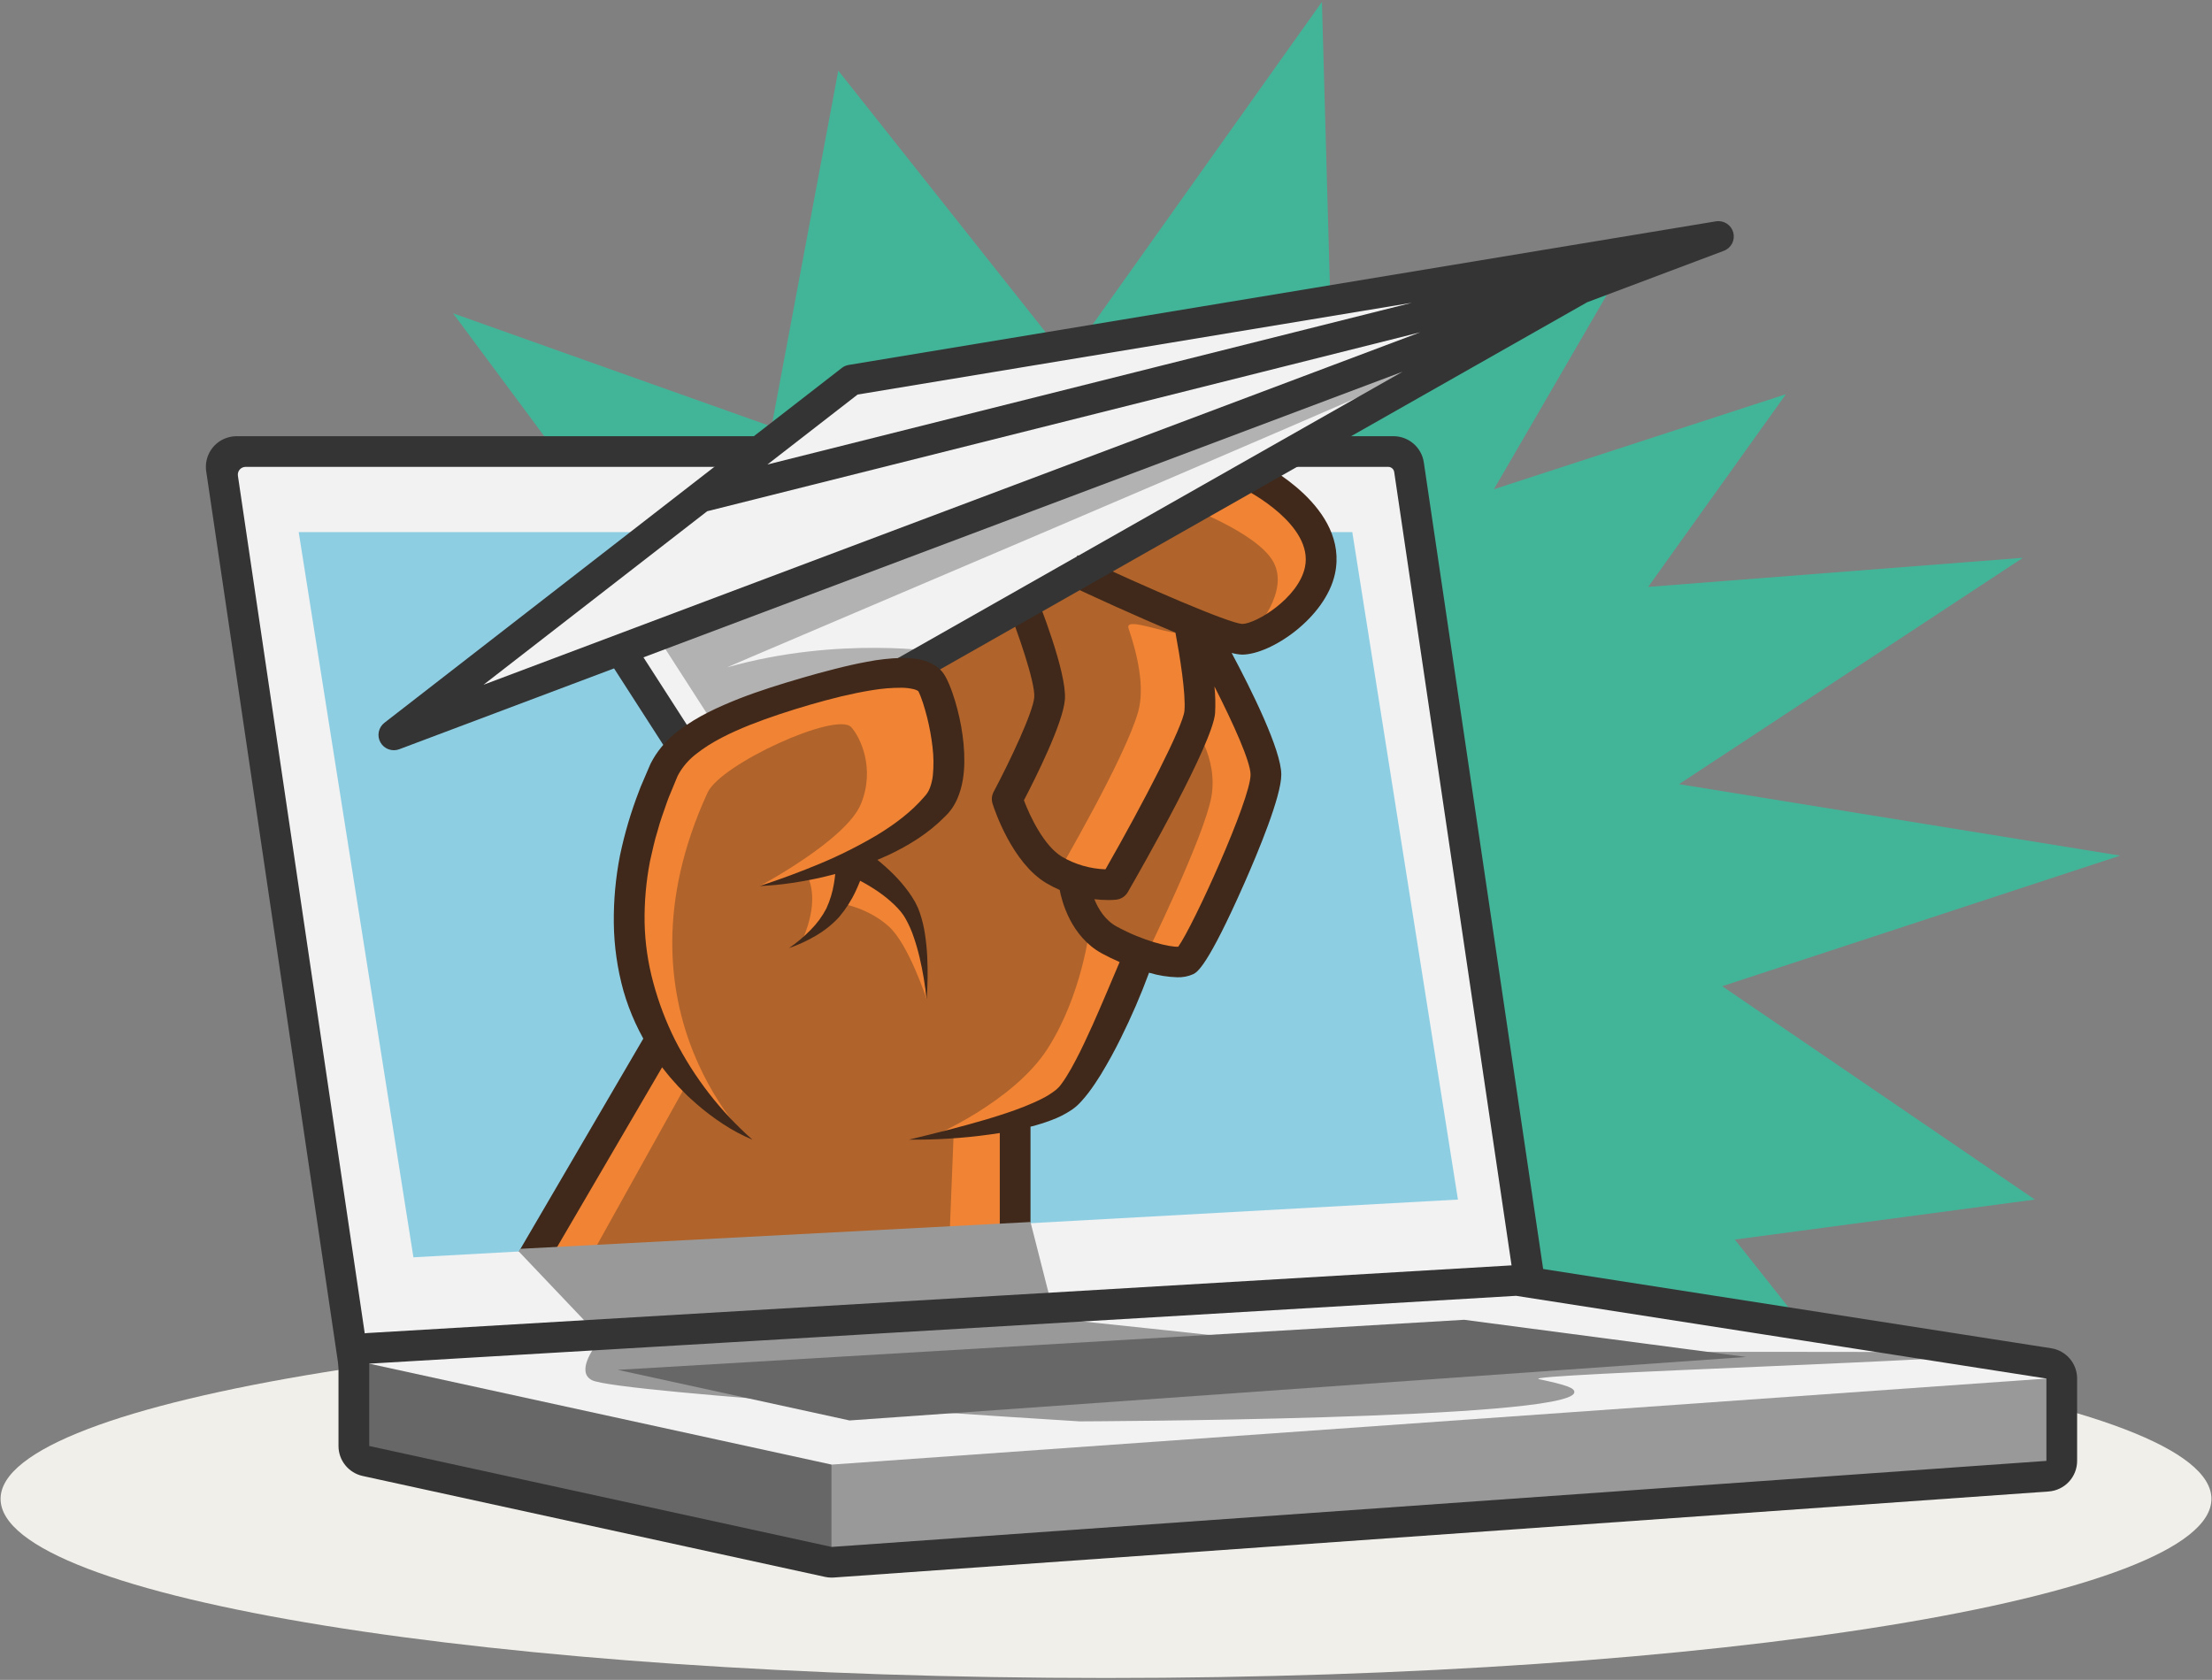 <?xml version="1.0" encoding="UTF-8"?> <svg xmlns="http://www.w3.org/2000/svg" width="262" height="199" viewBox="0 0 262 199" fill="none"><rect x="0" y="0" width="262" height="199" fill="#808080" stroke="none"/><g clip-path="url(#clip0_72_3)"><path d="M131 198.779C203.312 198.779 261.932 189.279 261.932 177.559C261.932 165.84 203.312 156.34 131 156.34C58.689 156.34 0.068 165.84 0.068 177.559C0.068 189.279 58.689 198.779 131 198.779Z" fill="#F1EFE9"></path><path d="M157.722 41.14L193.778 28.971L176.945 57.958L211.532 46.699L195.217 69.525L239.604 66.077L198.869 92.892L251.12 101.357L203.987 116.827L241.014 142.1L205.478 146.838L221.127 166.602L143.068 157.59L53.661 37.116L91.386 50.532L99.291 8.368L126.441 42.626L156.575 0.223L157.722 41.14Z" fill="#42B598"></path><path d="M181.243 154.501L166.396 54.137H26.352L42.407 162.715L181.243 154.501Z" fill="#F2F2F2"></path><path d="M172.685 142.099L160.172 63.031H35.379L48.968 148.94L52.325 152.912L167.589 146.494L172.685 142.099Z" fill="#8ECEE3"></path><path d="M244.206 162.307V174.236L98.5 185.81L42.06 172.397V160.364L183.238 152.012L244.206 162.307Z" fill="#9A9999"></path><path d="M243.654 163.216L98.5 173.498V184.906L43.733 173.726L42.06 167.338L43.087 160.071L179.585 152.285L243.654 163.216Z" fill="#F2F2F2"></path><path d="M98.5 173.498V181.312V185.345L43.732 173.088L41.467 170.552L42.059 160.363L43.732 161.542L98.5 173.498Z" fill="#676767"></path><path d="M179.226 151.177L183.17 152.972L168.644 54.775C168.516 53.912 168.083 53.125 167.422 52.555C166.761 51.986 165.917 51.672 165.044 51.672H28.107C27.396 51.663 26.698 51.854 26.091 52.225C25.493 52.601 25.016 53.142 24.72 53.783C24.424 54.425 24.322 55.138 24.425 55.836L40.133 162.07L43.373 159.107L28.179 56.357C28.16 56.227 28.169 56.094 28.206 55.967C28.243 55.841 28.306 55.724 28.393 55.624C28.479 55.524 28.586 55.444 28.706 55.389C28.826 55.334 28.957 55.306 29.089 55.306H164.428C164.599 55.306 164.766 55.367 164.896 55.48C165.026 55.592 165.111 55.747 165.136 55.917L179.226 151.177Z" fill="#343434"></path><path d="M62.257 150.242L120.24 147.918L120.6 133.128L127.086 129.4L135.057 113.539L140.594 114.083L150.936 91.552L142.36 76.758L142.728 73.974L150.231 75.268L156.46 68.74L155.355 63.034L147.209 55.309L84.929 79.705L77.093 93.575L74.054 110.106L77.653 123.601L62.257 150.242Z" fill="#F08334"></path><path d="M68.941 150.681L112.398 148.231L112.957 134.272L110.326 134.672C110.326 134.672 120.003 130.594 124.082 124.223C128.16 117.851 129.04 110.105 129.04 110.105L135.718 113.217C135.718 113.217 142.596 99.217 143.475 94.426C144.355 89.634 141.133 85.616 141.133 85.616L132.008 104.773L125.343 103.328C125.343 103.328 133.285 89.741 134.81 84.311C135.627 81.404 134.707 77.479 133.676 74.463C133.2 73.073 137.227 74.791 139.754 75.049C141.984 75.276 142.728 73.974 142.728 73.974L148.611 74.61C148.611 74.61 152.754 70.152 150.834 66.586C148.914 63.02 139.994 59.797 139.994 59.797L84.928 79.704L77.093 93.575L74.054 110.105L81.241 128.568L68.941 150.681Z" fill="#B0632A"></path><path d="M183.918 36.493L203.54 28.012L100.828 45.021L46.648 87.055L73.485 76.991L83.715 92.891L183.918 36.493Z" fill="#F2F2F2"></path><path d="M111.482 77.264C111.482 77.264 99.486 75.288 86.17 79.041C85.513 79.226 156.202 49.364 173.324 41.548C176.293 40.194 173.809 39.156 173.809 39.156L77.732 75.208L87.962 91.108L111.482 77.264Z" fill="#B2B2B2"></path><path d="M149.191 54.793L147.581 58.051C147.662 58.091 155.636 62.174 154.564 67.196C153.782 70.861 148.754 73.912 147.125 73.913C145.526 73.806 135.956 69.692 127.629 65.777L126.079 69.064C129.138 70.502 134.578 73.017 139.223 74.935C139.752 77.745 140.462 82.152 140.293 84.195C140.145 85.994 135.508 94.985 130.939 102.981C129.128 102.92 127.36 102.41 125.795 101.496C123.663 100.225 121.993 96.704 121.277 94.802C122.583 92.301 125.928 85.66 126.132 82.851C126.363 79.669 123.098 71.419 122.441 69.799L119.067 71.161C120.569 74.868 122.627 80.864 122.503 82.589C122.375 84.338 119.613 90.199 117.692 93.801C117.579 94.015 117.509 94.249 117.486 94.49C117.464 94.731 117.491 94.974 117.564 95.204C117.788 95.913 119.879 102.202 123.93 104.617C124.441 104.921 124.972 105.192 125.518 105.428C125.765 106.738 126.824 110.934 130.517 112.946C131.132 113.282 131.847 113.632 132.613 113.968C131.558 116.46 130.503 118.979 129.406 121.441C128.755 122.857 128.118 124.279 127.398 125.621C127.046 126.296 126.679 126.956 126.291 127.569C126.098 127.872 125.901 128.17 125.7 128.433L125.549 128.629L125.427 128.773C125.331 128.876 125.229 128.972 125.122 129.064C124.589 129.494 124.009 129.863 123.393 130.164C122.74 130.499 122.042 130.797 121.33 131.084C119.903 131.656 118.406 132.126 116.898 132.587C113.872 133.481 110.776 134.25 107.657 135.004C110.879 135.039 114.099 134.833 117.29 134.387C117.667 134.336 118.044 134.28 118.419 134.22V147.916H122.058V133.468L122.102 133.458C122.92 133.252 123.725 133 124.514 132.703C125.37 132.39 126.187 131.976 126.945 131.47C127.158 131.324 127.362 131.165 127.554 130.993C127.652 130.904 127.762 130.797 127.848 130.71L128.088 130.453C128.404 130.111 128.679 129.767 128.946 129.421C129.47 128.728 129.932 128.027 130.372 127.321C131.234 125.9 132.021 124.47 132.738 123.013C133.998 120.48 135.121 117.882 136.101 115.229C137.186 115.555 138.309 115.736 139.442 115.769C140.091 115.792 140.736 115.667 141.329 115.402C141.786 115.174 142.998 114.569 147.389 104.625C149.022 100.925 151.763 94.335 151.763 91.765C151.763 88.856 148.236 81.759 145.881 77.345C146.28 77.458 146.69 77.525 147.103 77.547C150.565 77.547 157.014 73.157 158.124 67.954C159.796 60.115 149.625 55.007 149.191 54.793ZM139.554 112.152C138.523 112.199 135.476 111.507 132.259 109.755C130.882 109.005 130.076 107.654 129.619 106.52C130.163 106.585 130.71 106.618 131.258 106.62C131.579 106.623 131.9 106.608 132.219 106.576C132.501 106.543 132.772 106.445 133.009 106.289C133.246 106.133 133.444 105.923 133.585 105.677C135.259 102.773 143.622 88.102 143.92 84.493C143.98 83.434 143.954 82.373 143.844 81.318C146.092 85.726 148.123 90.251 148.123 91.764C148.123 94.71 141.359 109.648 139.554 112.152Z" fill="#40291A"></path><path d="M205.298 27.541C205.18 27.105 204.905 26.729 204.525 26.485C204.145 26.241 203.688 26.146 203.243 26.22L100.531 43.229C100.232 43.278 99.951 43.401 99.712 43.586L81.855 57.441L81.845 57.449L45.532 85.622C45.188 85.889 44.952 86.27 44.865 86.696C44.779 87.122 44.848 87.565 45.061 87.944C45.274 88.323 45.615 88.614 46.025 88.763C46.433 88.912 46.882 88.91 47.29 88.756L72.732 79.18L82.185 93.873C82.436 94.264 82.828 94.544 83.28 94.655C83.732 94.766 84.21 94.7 84.615 94.47L187.993 35.804L204.182 29.711C204.604 29.552 204.952 29.242 205.159 28.841C205.365 28.44 205.414 27.976 205.298 27.541ZM101.581 46.738L167.231 35.866L90.899 55.025L101.581 46.738ZM83.761 60.563L168.206 39.368L57.267 81.118L83.761 60.563ZM84.315 90.462L76.214 77.87L166.13 44.032L84.315 90.462Z" fill="#343434"></path><path d="M76.61 122.328L60.486 149.927L63.629 151.758L79.753 124.159L76.61 122.328Z" fill="#40291A"></path><path d="M110.156 80.686C108.415 78.781 102.326 79.867 94.924 82.054C87.767 84.17 80.611 86.88 78.644 91.228C65.105 121.163 89.121 135.005 89.121 135.005L93.452 112.312L96.906 110.016L99.859 107.074C99.859 107.074 102.923 107.609 105.29 109.765C107.656 111.921 109.753 118.374 109.753 118.374L108.783 109.405L102.382 101.835C102.382 101.835 109.686 96.759 111.015 95.224C114.121 91.635 111.164 81.789 110.156 80.686Z" fill="#F08334"></path><path d="M100.828 86.147C99.087 84.241 85.371 90.499 83.811 93.892C71.796 120.042 89.489 135.897 89.489 135.897C89.489 135.897 94.947 126.134 95.107 117.67C95.137 116.073 93.988 113.719 95.005 111.428C97.347 106.15 95.532 103.652 95.532 103.652L89.98 104.961C89.98 104.961 100.206 99.522 101.965 95.25C103.725 90.978 101.836 87.249 100.828 86.147Z" fill="#B0632A"></path><path d="M108.923 113.432C109.304 115.06 109.582 116.711 109.753 118.374C109.884 116.687 109.908 114.994 109.824 113.304C109.782 112.445 109.697 111.59 109.57 110.74C109.447 109.858 109.241 108.991 108.954 108.148C108.87 107.931 108.803 107.712 108.704 107.495L108.381 106.844C108.154 106.443 107.905 106.054 107.634 105.68C107.102 104.945 106.512 104.253 105.871 103.61C105.254 102.993 104.604 102.408 103.924 101.86C104.344 101.685 104.761 101.505 105.175 101.313C107.589 100.18 109.95 98.746 111.947 96.71L112.322 96.323C112.464 96.148 112.614 95.971 112.742 95.788C112.859 95.604 112.989 95.418 113.089 95.229C113.185 95.04 113.294 94.85 113.373 94.659C113.687 93.934 113.91 93.174 114.037 92.394C114.157 91.673 114.218 90.944 114.219 90.214C114.225 89.511 114.195 88.809 114.128 88.109C113.996 86.742 113.755 85.388 113.408 84.059C113.24 83.396 113.044 82.739 112.812 82.078C112.698 81.748 112.569 81.414 112.428 81.074C112.351 80.901 112.28 80.732 112.188 80.546C112.147 80.458 112.101 80.365 112.044 80.263L111.963 80.115C111.935 80.066 111.894 80 111.859 79.944C111.819 79.882 111.791 79.835 111.74 79.763C111.68 79.68 111.616 79.6 111.55 79.521L111.501 79.463L111.46 79.422L111.378 79.341L111.21 79.183C110.995 78.998 110.761 78.834 110.513 78.695C110.088 78.464 109.636 78.289 109.166 78.176C108.397 78.002 107.609 77.923 106.82 77.94C105.434 77.974 104.054 78.126 102.693 78.395C101.374 78.636 100.087 78.934 98.816 79.262C97.543 79.58 96.286 79.929 95.037 80.294C92.546 81.019 90.05 81.791 87.579 82.749C85.119 83.732 82.643 84.821 80.36 86.57C79.139 87.477 78.113 88.62 77.346 89.932L77.059 90.466C76.981 90.63 76.925 90.774 76.857 90.928L76.467 91.84L76.077 92.752C75.948 93.056 75.811 93.357 75.705 93.672C74.742 96.158 73.983 98.718 73.436 101.327C72.918 103.971 72.672 106.662 72.703 109.357C72.735 112.075 73.121 114.778 73.85 117.398C74.604 120.008 75.747 122.49 77.24 124.761C77.417 125.047 77.611 125.322 77.81 125.595L78.4 126.411L79.029 127.197C79.238 127.459 79.449 127.718 79.677 127.964L80.345 128.709C80.574 128.952 80.813 129.184 81.045 129.422L81.396 129.776L81.764 130.114C82.011 130.337 82.251 130.564 82.503 130.779C83.498 131.646 84.552 132.443 85.658 133.164C86.75 133.887 87.909 134.504 89.119 135.005C85.349 131.676 82.24 127.668 79.953 123.19C78.872 121.025 78.011 118.757 77.383 116.42C76.746 114.093 76.398 111.696 76.348 109.283C76.311 106.849 76.525 104.418 76.987 102.027C77.266 100.833 77.504 99.631 77.878 98.454C78.186 97.263 78.627 96.105 79.031 94.936C79.125 94.642 79.252 94.358 79.37 94.072L79.725 93.212L80.081 92.351C80.14 92.211 80.2 92.055 80.258 91.929L80.426 91.617C80.954 90.71 81.659 89.917 82.499 89.285C84.275 87.872 86.523 86.801 88.814 85.88C91.124 84.968 93.528 84.189 95.963 83.477C97.179 83.128 98.398 82.796 99.616 82.501C100.837 82.213 102.059 81.957 103.269 81.763C104.434 81.566 105.614 81.469 106.796 81.471C107.292 81.472 107.786 81.533 108.268 81.652C108.422 81.693 108.569 81.754 108.708 81.832C108.796 81.888 108.829 81.939 108.762 81.871C108.768 81.883 108.771 81.884 108.782 81.905L108.814 81.969C108.835 82.008 108.859 82.058 108.884 82.116C108.934 82.218 108.984 82.346 109.034 82.467C109.133 82.722 109.23 82.988 109.32 83.265C109.5 83.818 109.661 84.393 109.81 84.97C110.099 86.126 110.314 87.299 110.452 88.481C110.589 89.605 110.602 90.739 110.491 91.865C110.437 92.356 110.324 92.838 110.155 93.302C110.118 93.411 110.066 93.499 110.026 93.601C109.986 93.703 109.926 93.775 109.881 93.867C109.83 93.951 109.772 94.018 109.722 94.099L109.447 94.422C107.954 96.161 105.996 97.636 103.893 98.913C101.736 100.192 99.492 101.32 97.178 102.287C94.837 103.266 92.436 104.158 89.976 104.961C91.275 104.907 92.57 104.783 93.855 104.587C95.14 104.391 96.424 104.157 97.693 103.849C98.106 103.752 98.519 103.648 98.93 103.539C98.89 103.92 98.841 104.3 98.776 104.676C98.611 105.691 98.311 106.679 97.882 107.613C97.393 108.554 96.761 109.414 96.011 110.163C95.231 110.962 94.374 111.682 93.451 112.312C94.536 111.939 95.581 111.459 96.571 110.879C97.617 110.282 98.565 109.527 99.382 108.641C100.181 107.699 100.849 106.653 101.367 105.531C101.552 105.14 101.721 104.74 101.881 104.338C101.951 104.375 102.021 104.411 102.09 104.448C102.782 104.823 103.453 105.235 104.1 105.682C104.738 106.124 105.34 106.615 105.901 107.15C106.176 107.412 106.436 107.69 106.68 107.98L107.001 108.408C107.107 108.556 107.194 108.728 107.293 108.888C107.679 109.581 107.997 110.309 108.244 111.062C108.51 111.84 108.737 112.631 108.923 113.432Z" fill="#40291A"></path><path d="M48.968 148.943L49.435 156.345L176.945 148.943L172.684 142.102L48.968 148.943Z" fill="#F2F2F2"></path><path d="M61.651 147.935L61.448 148.251L70.12 157.379L70.455 159.535C70.455 159.535 68.18 162.52 70.12 163.501C73.171 165.045 127.878 168.378 127.878 168.378C127.878 168.378 185.662 168.191 186.46 164.985C186.602 164.414 185.476 164.061 182.289 163.376C179.514 162.779 238.487 160.989 234.205 160.374C230.466 159.836 163.598 160.469 159.383 159.959C147.495 158.521 126.277 156.339 126.277 156.339L124.526 154.454L122.058 144.762L61.651 147.935Z" fill="#9A9999"></path><path d="M179.57 153.504L242.386 163.304V173.059L98.499 183.251L43.732 171.295V161.541L179.57 153.504ZM179.57 149.871C179.499 149.871 179.427 149.873 179.355 149.878L43.517 157.914C42.591 157.969 41.721 158.374 41.084 159.049C40.448 159.723 40.093 160.614 40.093 161.541V171.295C40.093 172.124 40.377 172.928 40.898 173.573C41.418 174.219 42.144 174.668 42.955 174.845L97.722 186.801C97.978 186.857 98.238 186.885 98.499 186.885C98.585 186.885 98.671 186.882 98.757 186.876L242.643 176.684C243.561 176.618 244.421 176.208 245.048 175.536C245.676 174.863 246.025 173.978 246.024 173.059V163.305C246.024 162.438 245.715 161.6 245.15 160.942C244.586 160.284 243.805 159.848 242.947 159.715L180.132 149.914C179.946 149.885 179.758 149.871 179.57 149.871Z" fill="#343434"></path><path d="M206.819 160.746L100.623 168.268L73.169 162.275L173.425 156.344L206.819 160.746Z" fill="#676767"></path></g><defs><clipPath id="clip0_72_3"><rect width="262" height="199" fill="white"></rect></clipPath></defs></svg> 